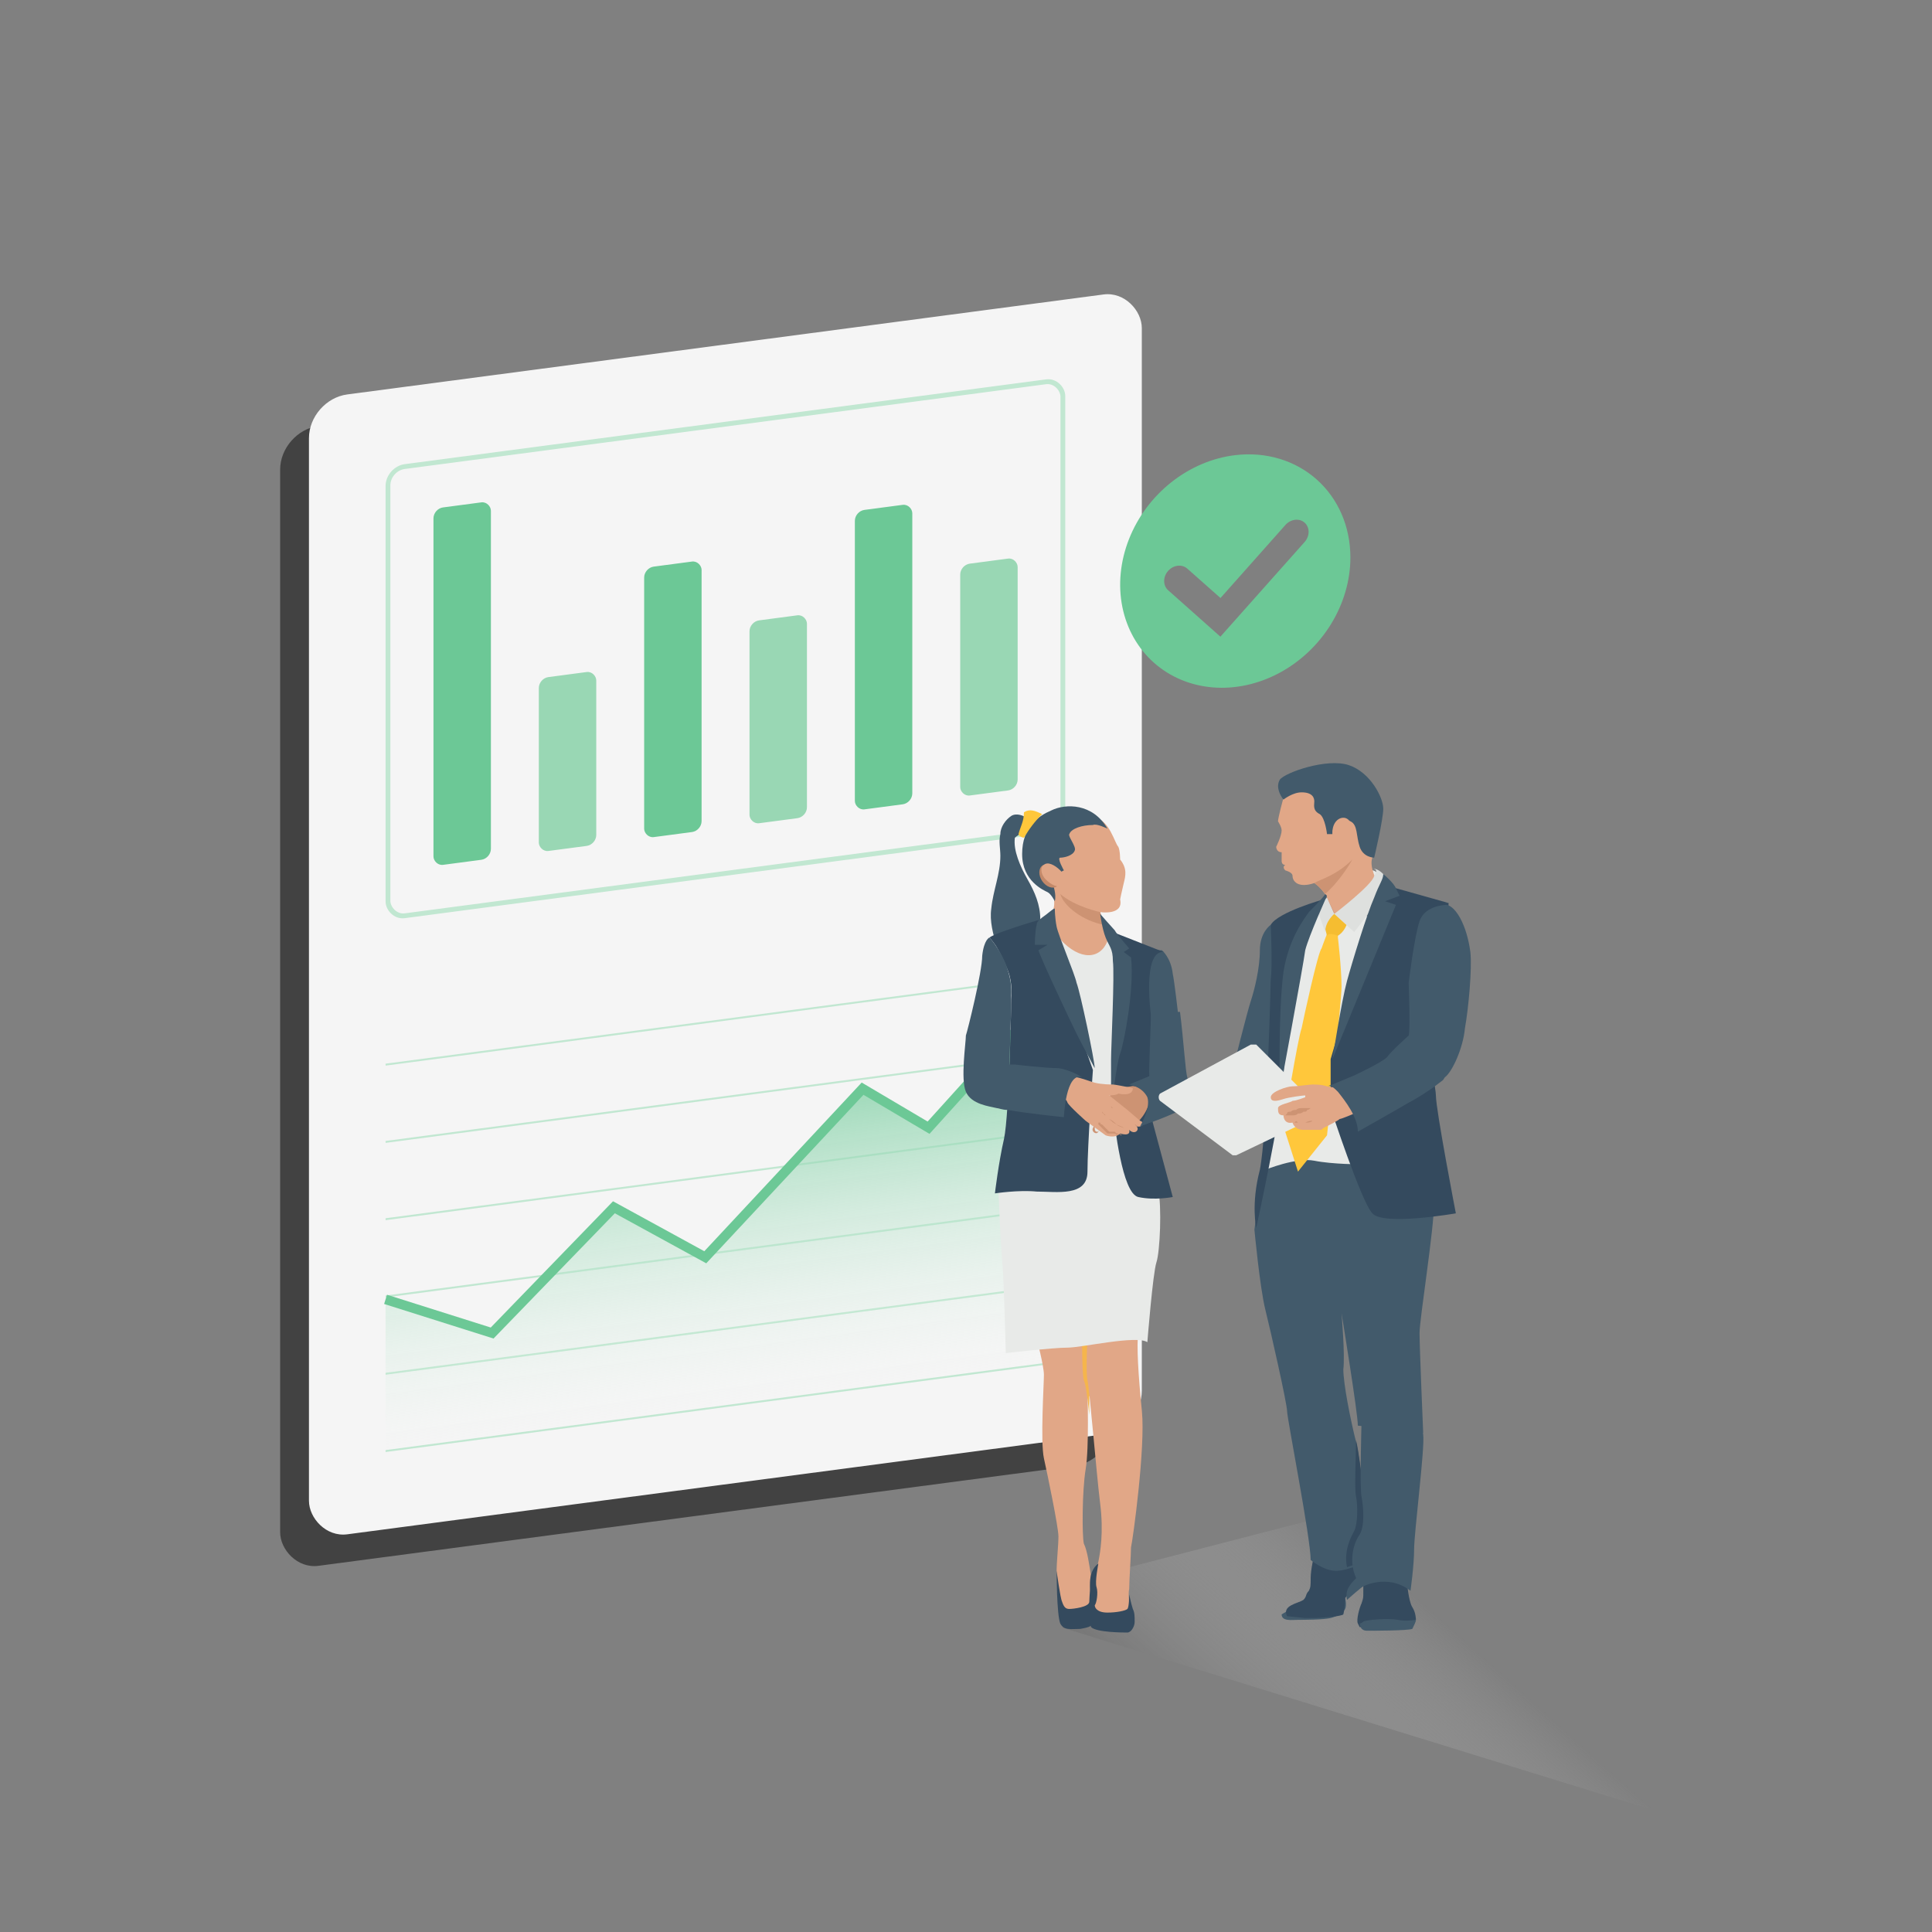 <?xml version="1.0" encoding="UTF-8"?>
<svg xmlns="http://www.w3.org/2000/svg" width="200" height="200" viewBox="0 0 200 200" fill="none">
  <rect x="0" y="0" width="200" height="200" fill="#808080" stroke="none"/>
  <rect width="87" height="118" rx="4" transform="matrix(0.991 -0.131 0 1 29 44.617)" fill="#424242"></rect>
  <rect width="87" height="118" rx="4" transform="matrix(0.991 -0.131 0 1 31.983 41.356)" fill="#F5F5F5"></rect>
  <rect x="0.248" y="0.217" width="70.5" height="46.5" rx="1.75" transform="matrix(0.991 -0.131 0 1 39.917 48.344)" stroke="#C1E7D1" stroke-width="0.5"></rect>
  <rect width="6" height="37" rx="1" transform="matrix(0.991 -0.131 0 1 44.872 52.659)" fill="#6CC896"></rect>
  <rect width="6" height="18" rx="1" transform="matrix(0.991 -0.131 0 1 55.778 70.223)" fill="#99D7B4"></rect>
  <rect width="6" height="28" rx="1" transform="matrix(0.991 -0.131 0 1 66.683 58.787)" fill="#6CC896"></rect>
  <rect width="6" height="21" rx="1" transform="matrix(0.991 -0.131 0 1 77.589 64.352)" fill="#99D7B4"></rect>
  <rect width="6" height="31" rx="1" transform="matrix(0.991 -0.131 0 1 88.495 52.916)" fill="#6CC896"></rect>
  <rect width="6" height="24" rx="1" transform="matrix(0.991 -0.131 0 1 99.401 58.48)" fill="#99D7B4"></rect>
  <line y1="-0.1" x2="71" y2="-0.1" transform="matrix(0.991 -0.131 0 1 39.915 110.312)" stroke="#C1E7D1" stroke-width="0.2"></line>
  <line y1="-0.1" x2="71" y2="-0.1" transform="matrix(0.991 -0.131 0 1 39.915 118.312)" stroke="#C1E7D1" stroke-width="0.2"></line>
  <line y1="-0.1" x2="71" y2="-0.1" transform="matrix(0.991 -0.131 0 1 39.915 126.312)" stroke="#C1E7D1" stroke-width="0.2"></line>
  <line y1="-0.1" x2="71" y2="-0.1" transform="matrix(0.991 -0.131 0 1 39.915 134.312)" stroke="#C1E7D1" stroke-width="0.2"></line>
  <line y1="-0.1" x2="71" y2="-0.1" transform="matrix(0.991 -0.131 0 1 39.915 142.312)" stroke="#C1E7D1" stroke-width="0.2"></line>
  <line y1="-0.1" x2="71" y2="-0.1" transform="matrix(0.991 -0.131 0 1 39.915 150.312)" stroke="#C1E7D1" stroke-width="0.2"></line>
  <path d="M50.946 137.995L39.915 134.509V150.312L110.307 141.044V101.044L96.124 116.739L89.294 112.699L73.01 130.152L63.554 124.977L50.946 137.995Z" fill="url(#paint0_linear_1526_15715)"></path>
  <path d="M39.915 134.509L50.946 137.995L63.554 124.977L73.01 130.152L89.294 112.699L96.124 116.739L110.307 101.044" stroke="#6CC896"></path>
  <path d="M171.5 187.5L110 168.5L112 163.5L154.5 152.5L171.5 187.5Z" fill="url(#paint1_linear_1526_15715)"></path>
  <path d="M146.765 93.294L149.958 93.482L149.582 99.305L146.389 104.19L142.82 103.626L146.765 93.294Z" fill="#344A5E"></path>
  <path d="M141.129 163.74C141.129 163.74 141.129 164.304 141.129 164.867C141.129 165.431 141.129 165.431 140.941 165.995C140.753 166.37 140.377 167.685 140.565 168.061C140.753 168.437 140.753 168.437 140.753 168.437C140.753 168.437 146.013 168.249 146.577 167.685C146.577 167.685 146.577 166.934 146.201 166.37C145.825 165.806 145.637 163.74 145.637 163.74C145.637 163.74 141.692 161.862 141.129 163.74Z" fill="#344A5E"></path>
  <path d="M139.25 165.431C139.25 165.431 139.438 166.182 139.25 166.558C139.062 166.934 138.498 167.31 137.747 167.497C136.996 167.685 134.929 167.685 134.366 167.685C133.802 167.685 132.675 167.873 132.675 167.122L133.614 166.558L139.25 165.431Z" fill="#425A6B"></path>
  <path d="M140.941 163.364L140.002 160.547L136.057 160.922C136.057 160.922 135.681 162.425 135.681 163.364C135.681 164.116 135.681 164.304 135.493 164.68C135.118 165.055 135.305 165.243 134.93 165.619C134.366 165.994 132.675 166.182 133.239 167.309L135.118 167.497C135.493 167.497 135.681 167.497 136.057 167.497C136.996 167.497 138.875 167.309 139.062 167.122C139.25 166.37 139.25 165.431 139.25 165.431L140.941 163.364Z" fill="#344A5E"></path>
  <path d="M141.504 162.425C141.504 162.425 140.002 163.552 139.626 164.304C139.25 164.867 139.438 165.619 139.438 165.619C139.438 165.619 141.129 164.116 141.504 163.928C141.504 163.552 141.504 162.425 141.504 162.425Z" fill="#425A6B"></path>
  <path d="M130.045 125.793L129.857 127.296C129.857 127.296 130.421 133.307 130.984 135.562C131.548 137.816 133.239 145.33 133.239 146.082C133.239 146.833 135.681 159.232 135.681 161.486C135.681 161.486 136.996 162.613 138.311 162.613C139.626 162.613 141.88 161.486 141.88 161.486C141.88 161.486 140.941 151.529 140.377 149.275C139.814 147.021 139.062 143.264 139.062 141.761C139.25 140.258 138.874 135.937 138.874 135.937C138.874 135.937 140.565 146.269 140.565 147.584L147.328 148.336C147.328 148.336 146.952 139.507 146.952 138.004C146.952 136.501 148.455 127.296 148.455 124.478C148.267 121.472 146.201 118.842 146.201 118.842L141.692 117.715L131.736 117.34L130.045 125.793Z" fill="#425A6B"></path>
  <path d="M140.189 158.48C140.565 157.729 140.565 155.85 140.377 154.911C140.189 154.16 140.377 150.778 140.377 148.9C140.377 149.088 140.377 149.088 140.377 149.088C140.941 151.342 141.88 161.298 141.88 161.298C141.88 161.298 140.565 161.862 139.438 162.237C139.062 160.359 140.001 158.856 140.189 158.48Z" fill="#344A5E"></path>
  <path d="M140.941 120.534C140.941 120.534 137.935 120.534 136.057 120.158C134.178 119.782 130.985 121.097 130.985 121.097L133.427 95.737L136.808 93.67L138.311 94.422L144.135 95.173L140.941 120.534Z" fill="#E8EAE8"></path>
  <path d="M137.372 96.676C137.372 96.676 136.996 97.615 136.808 98.178C136.433 98.554 134.93 105.505 134.742 106.444C134.366 107.383 132.863 116.588 132.863 116.588L134.366 121.285L137.372 117.528C137.372 117.528 138.875 103.814 138.875 102.123C138.875 100.245 138.499 97.051 138.499 97.051V96.3C138.499 95.924 137.56 96.112 137.372 96.676Z" fill="#FFC73B"></path>
  <path d="M137.747 114.71C137.747 114.71 140.941 124.478 142.068 125.606C143.195 126.921 150.709 125.606 150.709 125.606C150.709 125.606 148.643 114.898 148.643 113.395C148.643 112.08 146.201 101.372 146.201 101.372C146.201 101.372 146.764 96.676 147.14 95.173C147.704 93.482 149.958 93.482 149.958 93.482L143.947 91.791L141.88 95.549L137.747 109.638V114.71Z" fill="#344A5E"></path>
  <path d="M142.819 90.664C142.819 90.664 142.444 90.101 142.068 90.101C141.692 90.101 141.692 90.101 141.692 90.101L142.068 91.228L142.819 90.664Z" fill="#E8EAE8"></path>
  <path d="M132.299 97.239L131.548 95.736C131.548 95.736 130.421 96.488 130.421 98.366C130.421 100.245 129.857 102.499 129.481 103.626C129.106 104.753 127.603 110.765 127.603 110.765C127.603 110.765 129.481 116.025 129.857 116.588C130.421 117.152 130.984 115.837 130.984 115.837L131.736 101.936L132.299 97.239Z" fill="#425A6B"></path>
  <path d="M136.996 93.106C136.996 93.106 132.3 94.421 131.548 95.736C131.548 95.736 131.736 100.057 131.548 101.372C131.548 101.372 131.173 117.34 130.421 121.097C129.482 124.666 130.046 127.108 130.046 127.108C130.046 127.108 132.675 115.085 132.863 111.516C133.051 107.947 133.051 104.002 133.051 104.002C133.051 104.002 135.493 94.609 136.996 93.106Z" fill="#344A5E"></path>
  <path d="M137.935 93.106L137.371 92.919L137.184 93.67L138.123 94.609L138.499 93.482L137.935 93.106Z" fill="#CD9373"></path>
  <path d="M133.614 80.896L132.863 82.587C132.863 82.587 132.299 84.653 132.299 85.029C132.299 85.029 132.675 85.592 132.675 85.968C132.675 86.531 132.111 87.659 132.111 87.659C132.111 87.659 132.111 88.222 132.675 88.222C132.675 88.222 132.675 88.786 132.675 89.161C132.675 89.161 132.675 89.537 133.051 89.537C133.051 89.537 132.675 89.725 133.051 90.101C133.051 90.101 133.802 90.288 133.802 90.664C133.802 91.228 134.366 91.979 136.056 91.416C136.056 91.416 136.996 91.979 137.559 93.294C138.311 94.797 138.311 94.985 138.311 94.985L142.631 91.416C142.631 91.416 141.692 89.725 142.068 88.786L140.941 82.774C140.941 82.774 133.614 80.896 133.614 80.896Z" fill="#E1A787"></path>
  <path d="M138.123 94.609L138.499 94.421L139.626 94.985C139.626 94.985 139.438 96.3 138.499 96.864C138.499 96.864 137.56 96.488 137.372 96.864C137.372 96.864 136.996 95.549 136.996 94.985C137.184 94.421 138.123 94.609 138.123 94.609Z" fill="#F5BD31"></path>
  <path d="M107.315 138.568C107.315 138.568 108.066 141.385 108.066 142.325C108.066 143.264 107.691 149.275 108.066 150.966C108.442 152.657 109.569 158.104 109.569 159.044C109.569 159.983 109.381 161.674 109.381 162.613C109.381 163.553 109.945 166.934 109.945 166.934H113.138C113.138 166.934 113.138 164.304 112.95 163.177C112.762 162.05 112.575 160.547 112.199 159.795C112.011 159.044 112.011 154.348 112.387 152.093C112.762 149.839 112.575 144.203 112.575 144.203C112.575 144.203 112.95 143.452 112.763 141.573C112.575 139.695 112.575 137.816 112.575 137.816L107.315 138.568Z" fill="#E1A787"></path>
  <path d="M113.138 164.68C113.138 164.492 113.138 164.304 113.138 164.116C112.95 164.304 113.138 164.492 113.138 164.68Z" fill="#F5B54C"></path>
  <path d="M112.951 141.949C113.138 143.828 112.763 144.579 112.763 144.579C112.763 144.579 112.763 145.33 112.763 146.458C112.575 144.579 112.387 143.264 112.199 142.888C112.011 142.325 112.011 138.38 112.011 138.38L112.199 138.192H112.763C112.763 138.004 112.763 140.07 112.951 141.949Z" fill="#F5B54C"></path>
  <path d="M113.326 137.253L112.574 138.38C112.574 138.38 112.387 142.137 112.574 142.888C112.762 143.452 113.514 152.657 113.89 155.662C114.265 158.668 113.89 160.734 113.702 161.674C113.514 162.613 112.95 163.364 112.95 163.364C112.95 163.364 112.95 166.558 113.326 167.121C113.701 167.685 117.083 167.121 117.083 167.121C117.083 167.121 116.707 165.243 116.895 164.492C116.895 163.552 117.083 160.922 117.083 160.171C117.271 159.419 118.586 149.839 118.21 146.082C117.834 142.325 117.646 139.319 117.834 137.816C118.21 136.125 113.326 137.253 113.326 137.253Z" fill="#E1A787"></path>
  <path d="M106.563 86.344C106.375 86.156 106 85.968 105.812 86.156C105.624 86.344 105.248 86.531 105.06 86.719C104.872 88.034 105.624 89.725 106.375 91.04C107.127 92.355 107.69 93.67 107.69 95.173C107.503 97.427 105.061 99.118 104.873 101.56C104.309 100.433 103.745 99.118 103.182 97.991C102.806 96.676 102.43 95.361 102.618 94.046C102.806 92.167 103.558 90.476 103.558 88.598C103.558 87.846 103.37 87.095 103.558 86.344C103.558 85.592 104.121 84.841 104.685 84.465C105.248 84.089 106.375 84.465 106.751 85.216" fill="#425A6B"></path>
  <path d="M108.817 91.979C108.817 91.979 109.381 93.294 109.005 94.234C108.63 95.173 108.63 95.549 108.63 95.549V98.93L110.884 102.311H115.956C115.956 102.311 115.768 98.366 115.393 97.239C114.829 96.112 114.265 95.737 114.265 95.737L113.89 94.421C113.89 94.421 116.332 94.797 115.956 93.106C115.956 93.106 116.144 92.167 116.332 91.416C116.52 90.664 116.707 89.913 115.956 88.974C115.956 88.974 115.956 88.034 115.768 87.659C115.393 87.283 114.829 84.841 113.326 84.653C111.823 84.465 109.569 85.216 109.569 85.216C109.569 85.216 106.375 87.847 108.817 91.979Z" fill="#E1A787"></path>
  <path d="M114.641 97.427C113.89 99.306 111.823 99.493 109.757 97.239L107.127 98.554L111.26 113.959L103.37 123.539C103.37 123.539 103.558 128.423 103.746 130.49C103.934 132.556 104.121 140.071 104.121 140.071C104.121 140.071 109.006 139.507 110.508 139.507C112.011 139.507 117.647 138.192 118.774 138.943C118.774 138.943 119.338 131.805 119.713 130.678C120.089 129.551 120.277 124.854 119.901 123.164C119.526 121.473 116.332 112.08 116.52 108.135C116.708 103.814 116.144 98.366 114.641 97.427Z" fill="#E8EAE8"></path>
  <path d="M109.757 92.543C111.26 93.858 113.89 94.421 113.89 94.421L114.265 95.736C112.199 95.361 110.133 93.858 109.757 92.543Z" fill="#CD9373"></path>
  <path d="M114.641 85.78C114.641 85.78 113.514 85.216 113.138 85.404C112.011 85.404 110.884 85.78 110.696 86.344C110.508 86.531 111.448 87.659 111.26 88.034C111.072 88.598 110.133 88.786 109.757 88.786C109.381 88.786 110.133 90.101 110.133 90.101L109.757 90.289C109.757 90.289 108.818 89.537 108.254 89.913C107.691 90.289 109.006 91.604 109.006 91.604C109.006 91.604 109.381 92.543 109.194 93.294C109.194 93.294 108.818 92.543 108.442 92.355C108.066 92.167 105.812 91.228 105.812 88.41C105.812 85.592 107.503 84.465 108.818 83.902C110.32 83.15 113.138 83.15 114.641 85.78Z" fill="#425A6B"></path>
  <path d="M118.962 113.958C118.028 113.958 117.271 111.519 117.271 108.511C117.271 105.502 118.028 103.063 118.962 103.063C119.895 103.063 120.652 105.502 120.652 108.511C120.652 111.519 119.895 113.958 118.962 113.958Z" fill="#344A5E"></path>
  <path d="M118.398 98.367H120.277C120.277 98.367 121.216 99.118 121.404 100.809C121.78 102.687 122.531 110.577 122.719 111.516C122.907 112.456 123.471 113.959 122.343 114.71C121.216 115.461 117.835 116.589 117.835 116.589C117.835 116.589 118.962 114.522 118.398 113.583C117.835 112.456 116.52 112.268 116.52 112.268L118.774 111.329V104.754L117.647 101.372L118.398 98.367Z" fill="#425A6B"></path>
  <path d="M115.58 109.45C115.58 109.45 115.017 113.395 115.205 114.897C115.392 116.4 116.144 123.539 117.834 123.915C119.525 124.29 121.404 123.915 121.404 123.915L119.337 116.213C119.337 116.213 118.962 111.704 118.962 110.953C118.962 110.201 119.15 105.129 119.15 105.129C119.15 105.129 118.21 98.366 120.465 98.554L115.205 96.488C115.58 96.3 116.332 106.444 115.58 109.45Z" fill="#344A5E"></path>
  <path d="M102.43 97.051C102.43 97.051 105.06 99.869 104.685 103.438C104.685 103.438 104.497 115.273 103.933 117.903C103.37 120.346 102.994 123.539 102.994 123.539C102.994 123.539 105.436 123.163 107.315 123.351C109.381 123.351 112.575 123.915 112.575 121.285C112.575 118.655 113.138 110.765 113.138 110.765L109.569 100.621L107.878 95.173C108.254 94.985 103.182 96.488 102.43 97.051Z" fill="#344A5E"></path>
  <path d="M107.885 91.206C107.477 90.605 107.495 89.881 107.924 89.59C108.353 89.299 109.032 89.55 109.44 90.151C109.847 90.752 109.83 91.475 109.4 91.767C108.971 92.058 108.293 91.807 107.885 91.206Z" fill="#C38969"></path>
  <path d="M108.254 91.04C108.818 91.604 109.569 91.979 109.945 91.604C110.32 91.416 110.32 90.664 109.757 90.101C109.193 89.537 108.442 89.162 108.066 89.537C107.69 89.725 107.69 90.476 108.254 91.04Z" fill="#E1A787"></path>
  <path d="M109.193 94.046C109.193 94.046 109.193 94.985 109.381 95.924C109.569 96.864 111.26 100.808 111.447 101.748C111.823 102.687 113.326 109.826 113.326 110.577C113.326 110.577 112.011 108.135 111.447 107.008C110.884 105.881 107.69 99.118 107.502 98.366L108.442 97.803H107.127C107.127 97.803 107.127 96.488 107.314 95.736C107.314 95.361 107.69 95.173 107.878 94.985C108.442 94.609 109.005 94.046 109.193 94.046Z" fill="#425A6B"></path>
  <path d="M113.89 94.609C113.89 94.609 114.078 96.112 114.453 97.051C114.829 97.99 115.205 98.178 115.205 99.493C115.393 100.809 115.017 108.511 115.017 109.638C115.017 110.765 115.017 114.898 115.017 114.898C115.017 114.898 115.58 110.014 115.956 109.074C116.332 108.135 117.459 102.311 117.083 99.118L116.332 98.554L116.895 98.179C116.895 98.179 115.58 96.676 115.392 96.3C115.205 96.112 113.89 94.609 113.89 94.609Z" fill="#425A6B"></path>
  <path d="M117.083 112.455C117.083 112.455 115.204 112.643 114.641 113.771C114.077 114.898 113.138 116.776 113.138 116.776C112.95 117.152 113.514 117.528 113.702 117.152L114.265 116.213L117.083 116.776C117.083 116.776 118.21 116.025 118.774 114.71C119.713 113.207 117.647 112.268 117.083 112.455Z" fill="#CD9373"></path>
  <path d="M113.326 116.776C113.326 116.776 113.326 116.588 113.514 116.401C113.514 116.589 113.702 116.589 113.89 116.776L113.702 117.152C113.702 117.152 113.702 117.152 113.514 117.152C113.514 117.152 113.326 117.152 113.326 116.776C113.326 116.964 113.326 116.964 113.326 116.776Z" fill="#E8EAE8"></path>
  <path d="M109.757 113.583C109.757 113.583 110.32 113.583 110.508 114.146C110.696 114.522 112.387 116.025 112.387 116.025L114.453 117.528C114.453 117.528 115.393 117.903 115.956 117.34C115.956 117.34 117.083 117.715 116.895 116.964C117.459 117.528 118.022 116.964 117.647 116.588C118.21 116.776 118.586 116.213 118.022 116.025L116.707 114.898L114.829 113.395C114.829 113.395 115.58 113.395 115.768 113.207C115.768 113.207 117.271 113.583 117.271 112.643L116.332 112.455C116.332 112.455 115.392 112.268 115.204 112.268C115.017 112.268 114.077 112.268 113.326 112.08C112.574 111.892 111.072 111.14 109.757 111.516C108.442 112.08 109.757 113.583 109.757 113.583Z" fill="#E1A787"></path>
  <path d="M116.144 117.528C115.956 117.528 115.768 117.34 115.768 117.34C115.58 117.34 115.58 117.34 115.393 117.152H115.205C115.205 117.152 115.205 117.152 115.017 117.152C115.017 117.152 115.017 117.152 114.829 117.152C114.641 116.964 114.641 116.964 114.453 116.776C114.265 116.588 114.265 116.588 114.078 116.401C113.89 116.401 113.89 116.213 113.89 116.213H113.702C113.702 116.213 113.702 116.213 113.702 116.401L113.89 116.588C114.078 116.776 114.078 116.776 114.265 116.964C114.453 117.152 114.453 117.152 114.641 117.34C114.641 117.34 114.641 117.34 114.829 117.34C114.829 117.34 114.829 117.34 115.017 117.34H115.205C115.393 117.34 115.58 117.34 115.58 117.528C115.768 117.34 115.956 117.34 116.144 117.528Z" fill="#CD9373"></path>
  <path d="M117.083 117.152C116.895 117.152 116.895 116.964 116.708 116.964C116.52 116.964 116.52 116.776 116.332 116.776C116.144 116.588 115.956 116.588 115.58 116.401C115.393 116.213 115.205 116.025 114.829 115.837L114.453 115.461C114.453 115.461 114.265 115.461 114.265 115.273C114.265 115.273 114.077 115.273 114.077 115.085L114.265 115.273L114.453 115.461L114.829 115.837C115.017 116.025 115.205 116.213 115.58 116.401C115.768 116.588 115.956 116.588 116.332 116.776C116.52 116.776 116.52 116.964 116.708 116.964C116.896 116.964 116.896 117.152 117.083 117.152Z" fill="#CD9373"></path>
  <path d="M117.835 116.589C117.647 116.589 117.647 116.401 117.459 116.401C117.271 116.401 117.271 116.213 117.083 116.213C116.895 116.025 116.708 116.025 116.52 115.837C116.332 115.649 115.956 115.461 115.768 115.273L115.393 114.898L115.205 114.71C115.205 114.71 115.017 114.71 115.017 114.522L115.205 114.71L115.393 114.898L115.768 115.273C115.956 115.461 116.332 115.649 116.52 115.837C116.708 116.025 116.895 116.025 117.083 116.213C117.271 116.213 117.271 116.401 117.459 116.401C117.647 116.589 117.647 116.589 117.835 116.589Z" fill="#CD9373"></path>
  <path d="M118.022 116.589C118.022 116.589 121.404 115.461 122.531 114.71C123.658 113.958 123.095 112.456 122.907 111.516C122.719 110.953 122.531 107.759 122.155 104.754H119.149V111.329L116.895 112.268C116.895 112.268 118.21 112.456 118.774 113.583C119.15 114.71 118.022 116.589 118.022 116.589Z" fill="#425A6B"></path>
  <path d="M106 86.719C105.812 86.719 105.436 86.532 105.436 86.344C105.624 85.592 106 85.029 106 84.09C106.563 83.714 107.127 83.902 107.878 84.278C107.127 85.029 106.563 85.78 106 86.719Z" fill="#FFC73B"></path>
  <path d="M109.381 162.613C109.381 162.613 109.757 165.431 109.945 165.807C110.133 166.37 110.32 166.558 110.696 166.558C111.072 166.558 112.763 166.37 112.763 165.807C112.763 165.431 112.951 162.989 112.951 162.989C112.951 162.989 113.326 165.619 113.326 167.122C113.326 168.437 112.763 168.437 111.823 168.624C110.884 168.624 110.133 168.812 109.757 168.061C109.381 167.122 109.381 162.613 109.381 162.613Z" fill="#344A5E"></path>
  <path d="M113.702 161.862C113.702 161.862 113.326 163.74 113.514 164.304C113.702 164.867 113.514 165.994 113.326 166.182C113.326 166.37 113.514 166.934 114.641 166.934C115.58 166.934 116.52 166.746 116.707 166.558C116.895 166.37 116.895 165.055 116.895 165.055C116.895 165.055 117.083 165.995 117.271 166.558C117.459 166.934 117.459 167.31 117.459 167.873C117.459 168.249 117.271 168.625 117.083 168.812C117.083 168.812 116.895 169 116.707 169C116.332 169 113.514 169 112.95 168.437C112.575 167.498 112.95 165.055 112.95 165.055C112.95 165.055 112.387 162.801 113.702 161.862Z" fill="#344A5E"></path>
  <path d="M99.988 113.019C100.552 114.334 102.431 114.522 103.182 114.71C103.37 114.71 103.745 114.898 104.309 114.898C106.375 115.273 110.133 115.649 110.133 115.649C110.133 115.649 110.321 110.953 112.011 111.516C112.011 111.516 110.884 110.765 109.569 110.577C108.254 110.577 105.061 110.201 105.061 110.201H104.497L104.685 104.002V103.063C104.873 99.681 102.431 97.052 102.431 97.052C102.431 97.052 101.867 97.239 101.679 98.93C101.679 100.621 100.176 106.632 99.988 107.196C99.988 107.947 99.425 111.704 99.988 113.019Z" fill="#425A6B"></path>
  <path d="M142.256 88.786C142.256 88.786 141.129 88.786 140.753 87.659C140.378 86.531 140.565 85.404 139.814 85.029C139.063 84.653 137.935 85.029 137.935 86.344H137.372C137.372 86.344 137.184 84.653 136.62 84.277C135.869 83.902 136.057 83.338 136.057 82.962C136.057 82.586 135.869 82.023 134.742 82.023C133.803 82.023 132.863 82.775 132.863 82.775C132.863 82.775 131.924 81.647 132.488 80.708C133.051 79.957 137.372 78.454 139.626 79.205C141.88 79.957 143.195 82.587 143.195 83.714C143.195 84.841 142.256 88.786 142.256 88.786Z" fill="#425A6B"></path>
  <path d="M137.935 86.156C137.935 87.095 138.311 87.659 138.874 87.659C139.438 87.659 140.001 86.907 140.001 86.156C140.001 85.217 139.626 84.653 139.062 84.653C138.499 84.653 137.935 85.216 137.935 86.156Z" fill="#E1A787"></path>
  <path d="M137.184 92.543C136.62 91.791 136.056 91.416 136.056 91.416C136.62 91.04 138.311 90.664 140.001 88.973C140.001 88.974 138.874 91.04 137.184 92.543Z" fill="#CD9373"></path>
  <path d="M137.372 92.919L138.123 94.609C138.123 94.609 137.184 95.361 137.184 96.488L136.245 93.858L137.372 92.919Z" fill="#DEE0DE"></path>
  <path d="M138.123 94.609L140.189 96.488L143.946 91.604C143.946 91.604 143.195 89.913 142.068 89.913C142.068 89.913 142.819 89.913 142.256 90.665C142.068 91.604 138.123 94.609 138.123 94.609Z" fill="#DEE0DE"></path>
  <path d="M132.487 113.019C132.487 113.019 134.93 99.869 135.117 98.366C135.493 96.864 137.372 92.731 137.372 92.731L137.184 92.543C137.184 92.731 135.493 94.421 135.493 94.421C135.117 94.985 133.427 97.051 132.863 100.621C132.299 104.941 132.487 113.019 132.487 113.019Z" fill="#425A6B"></path>
  <path d="M143.195 90.476C143.195 90.476 144.322 91.415 144.51 91.979C144.886 92.731 144.886 92.731 144.886 92.731L143.383 93.294L144.51 93.67L137.935 109.638C137.935 109.638 138.874 103.626 139.438 101.56C140.002 99.493 141.504 94.609 142.256 92.918C142.819 91.415 143.195 91.04 143.195 90.476Z" fill="#425A6B"></path>
  <path d="M142.82 146.27L140.941 147.397C140.941 147.397 140.753 153.972 140.941 154.911C141.129 155.85 141.317 157.917 140.753 158.856C140.19 159.607 139.25 162.049 140.941 164.304C140.941 164.304 143.571 162.801 146.013 164.679C146.013 164.679 146.389 162.049 146.389 160.359C146.389 158.668 147.516 149.839 147.328 148.524C147.328 147.209 142.82 146.27 142.82 146.27Z" fill="#425A6B"></path>
  <path d="M146.577 167.685C146.577 167.685 145.45 167.873 144.698 167.685C143.759 167.497 141.317 167.685 141.129 167.873C140.941 168.061 140.753 168.061 140.753 168.061C140.753 168.061 140.753 168.812 141.505 168.812C142.256 168.812 145.637 168.812 146.201 168.624C146.389 168.249 146.577 167.873 146.577 167.685Z" fill="#425A6B"></path>
  <path d="M136.62 115.461L127.979 119.594C127.791 119.594 127.603 119.594 127.603 119.594L120.089 113.959C119.901 113.771 119.901 113.395 120.089 113.207L129.481 108.135C129.669 108.135 129.857 108.135 130.045 108.135L136.62 114.71C136.996 115.086 136.996 115.461 136.62 115.461Z" fill="#E8EAE8"></path>
  <path d="M138.311 112.455C138.311 112.455 137.935 112.643 137.372 112.455C136.808 112.268 136.244 112.268 135.869 112.268C135.493 112.268 134.366 112.455 133.802 112.455C133.239 112.455 131.548 113.019 131.548 113.583C131.548 114.146 132.3 113.958 132.863 113.771C133.427 113.583 134.93 113.395 135.118 113.395V113.583C135.118 113.583 134.178 113.958 133.802 113.958C133.615 114.146 132.3 114.334 132.3 114.71C132.3 115.086 132.3 115.461 132.863 115.461C132.863 115.461 132.863 116.401 133.802 116.213C133.802 116.213 133.99 116.964 134.93 116.964C135.681 116.964 136.245 116.964 136.62 116.964C136.808 116.964 136.808 116.964 136.996 116.776C137.372 116.589 138.499 116.025 138.687 115.837C138.875 115.837 140.189 115.274 140.189 115.274L138.311 112.455Z" fill="#E1A787"></path>
  <path d="M133.051 115.461C133.239 115.461 133.427 115.461 133.427 115.461C133.614 115.461 133.802 115.461 133.802 115.461C133.99 115.461 134.178 115.461 134.366 115.273C134.554 115.273 134.741 115.273 134.929 115.086C135.117 115.086 135.305 115.086 135.305 114.898C135.493 114.898 135.681 114.71 135.681 114.71C135.681 114.71 135.681 114.71 135.493 114.71C135.493 114.71 135.305 114.71 135.117 114.71C134.929 114.71 134.741 114.71 134.741 114.71C134.554 114.71 134.366 114.71 134.178 114.898C133.99 114.898 133.802 114.898 133.614 115.086C133.426 115.086 133.239 115.086 133.239 115.273C133.239 115.273 133.239 115.273 133.051 115.461Z" fill="#CD9373"></path>
  <path d="M133.99 116.213C133.99 116.213 134.178 116.213 134.366 116.213C134.554 116.213 134.741 116.213 135.117 116.213C135.305 116.213 135.681 116.213 135.869 116.025C136.057 116.025 136.057 116.025 136.057 116.025H135.869C135.681 116.025 135.493 116.025 135.117 116.213C134.929 116.213 134.554 116.213 134.366 116.213C134.178 116.025 134.178 116.025 133.99 116.213C133.99 116.213 133.99 116.025 133.99 116.213Z" fill="#CD9373"></path>
  <path d="M138.499 113.019C139.25 113.958 140.565 115.649 140.565 117.152C140.565 117.152 144.886 114.71 145.825 114.146C146.577 113.771 148.08 112.831 149.019 112.08C149.582 111.704 149.394 111.704 149.582 111.516C150.334 110.953 151.461 108.511 151.649 106.444C152.024 104.378 152.4 100.245 152.212 98.554C151.837 95.737 150.709 93.858 149.77 93.67C149.77 93.67 147.516 93.67 146.952 95.361C146.389 97.052 145.825 101.748 145.825 101.748C145.825 101.748 146.013 106.632 145.825 107.196C145.825 107.196 143.946 108.886 143.571 109.45C143.007 110.014 140.189 111.329 140.189 111.329L137.935 112.268L137.372 112.456C137.748 112.268 138.123 112.644 138.499 113.019Z" fill="#425A6B"></path>
  <g clip-path="url(#clip0_1526_15715)">
    <path d="M139.792 57.706C139.792 60.079 139.093 62.482 137.784 64.61C136.474 66.738 134.613 68.497 132.436 69.663C130.258 70.829 127.862 71.35 125.55 71.16C123.239 70.971 121.115 70.079 119.449 68.599C117.782 67.118 116.647 65.114 116.187 62.84C115.728 60.567 115.964 58.126 116.866 55.827C117.768 53.527 119.295 51.472 121.255 49.922C123.214 48.371 125.518 47.395 127.875 47.116C131.036 46.742 134.067 47.647 136.302 49.633C138.537 51.619 139.792 54.523 139.792 57.706ZM135.055 56.106C135.319 55.81 135.467 55.432 135.467 55.057C135.467 54.682 135.319 54.34 135.055 54.106C134.792 53.872 134.435 53.765 134.062 53.809C133.69 53.853 133.332 54.045 133.069 54.341L126.346 61.907L122.91 58.864C122.647 58.63 122.289 58.523 121.917 58.567C121.544 58.611 121.187 58.802 120.924 59.099C120.66 59.395 120.513 59.772 120.513 60.147C120.513 60.522 120.66 60.865 120.924 61.099L126.336 65.908L135.055 56.106Z" fill="#6CC896"></path>
  </g>
  <defs>
    <linearGradient id="paint0_linear_1526_15715" x1="75.111" y1="105.678" x2="80.287" y2="144.996" gradientUnits="userSpaceOnUse">
      <stop stop-color="#6CC896"></stop>
      <stop offset="1" stop-color="#E5F5EC" stop-opacity="0"></stop>
    </linearGradient>
    <linearGradient id="paint1_linear_1526_15715" x1="74.5" y1="155.5" x2="101.776" y2="125.065" gradientUnits="userSpaceOnUse">
      <stop offset="0.051" stop-color="#424242"></stop>
      <stop offset="1" stop-color="#D9D9D9" stop-opacity="0"></stop>
    </linearGradient>
    <clipPath id="clip0_1526_15715">
      <rect width="36" height="36" fill="white" transform="matrix(0.993 -0.118 0 1 110 43.232)"></rect>
    </clipPath>
  </defs>
</svg>

